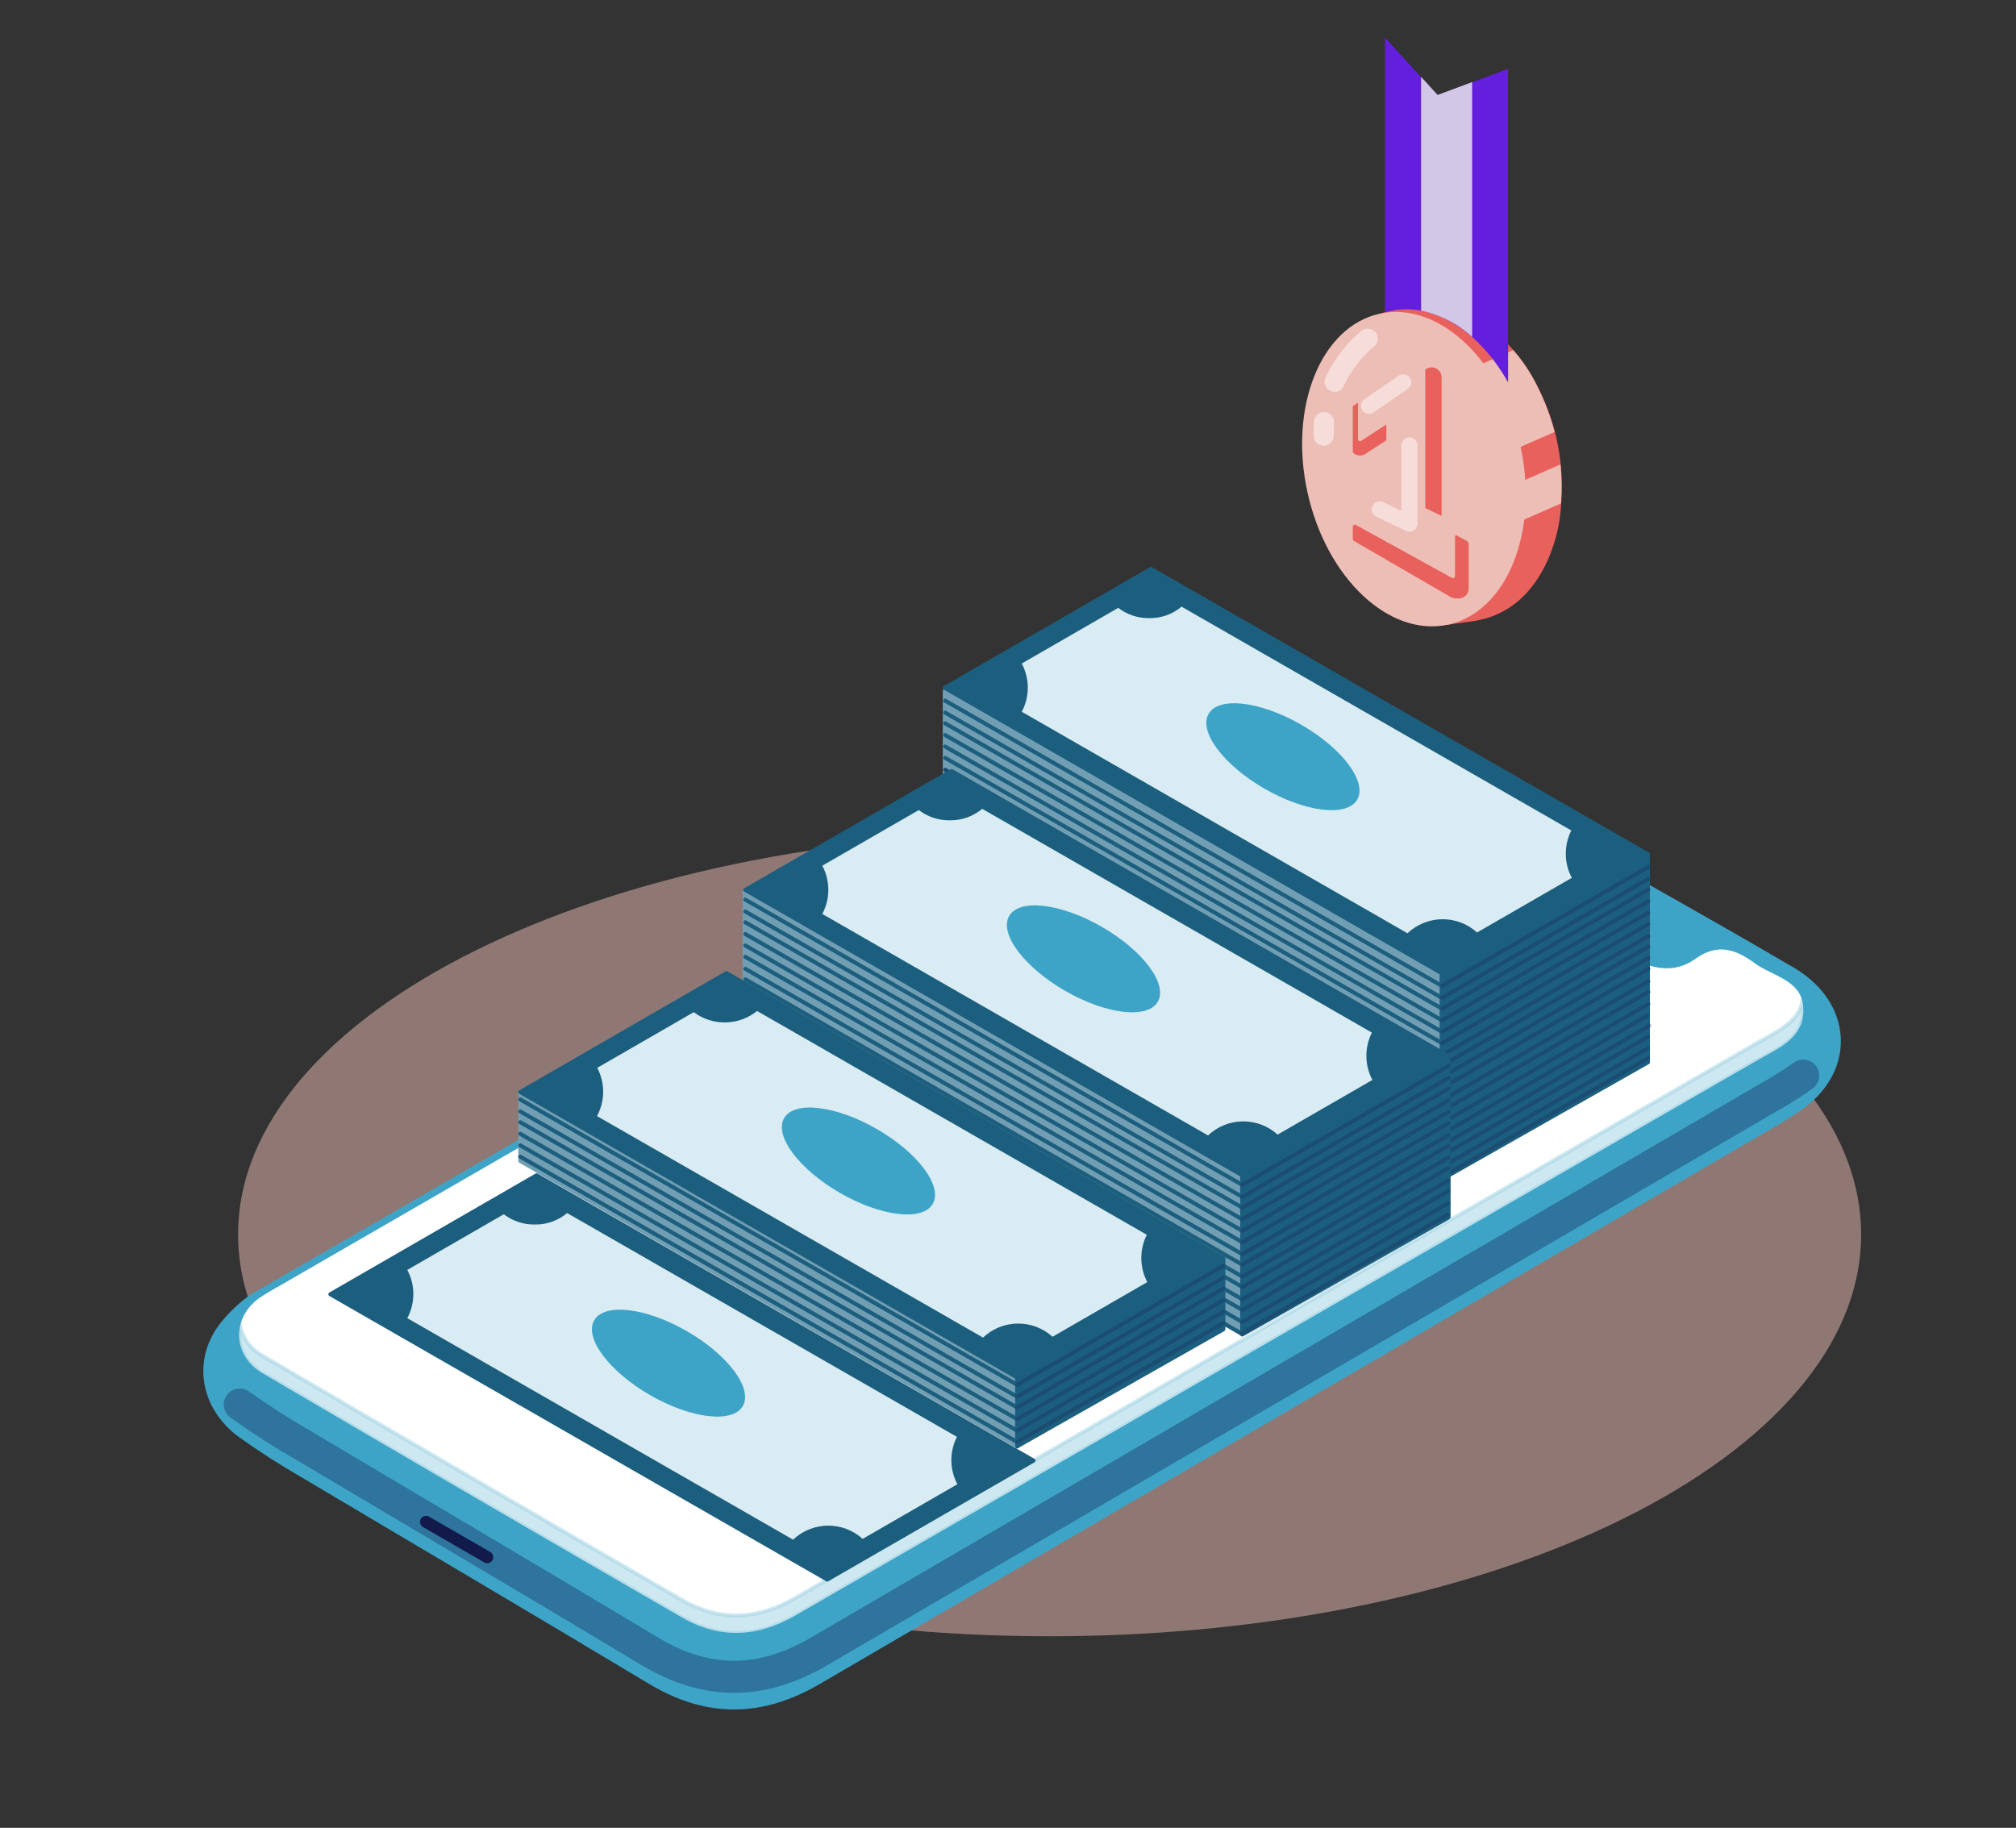 <svg width="268" height="243" viewBox="0 0 268 243" fill="none" xmlns="http://www.w3.org/2000/svg">
<rect x="0" y="0" width="268" height="243" fill="#333333" stroke="none"/>
<path opacity="0.5" d="M139.532 217.532C199.111 217.532 247.41 193.617 247.41 164.117C247.41 134.618 199.111 110.703 139.532 110.703C79.952 110.703 31.653 134.618 31.653 164.117C31.653 193.617 79.952 217.532 139.532 217.532Z" fill="#EDBEB6"/>
<path d="M164.139 96.873C165.041 96.348 166.013 95.955 167.026 95.707C173.038 94.243 179.184 95.234 185.441 98.931C192.194 102.92 199.115 106.588 205.938 110.442C216.766 116.553 227.618 122.583 238.342 128.886C245.958 133.347 246.506 142.018 239.701 147.062C238.215 148.122 236.669 149.096 235.071 149.978C193.008 174.528 150.947 199.075 108.888 223.621C101.448 227.977 94.147 228.286 86.339 223.586C71.061 214.402 55.696 205.381 40.383 196.261C37.459 194.587 34.622 192.767 31.881 190.808C26.726 186.989 25.793 180.54 29.712 175.822C30.791 174.51 32.038 173.345 33.42 172.358L164.139 96.873Z" fill="#3DA4C7" stroke="#3DA4C7" stroke-width="0.533" stroke-miterlimit="10"/>
<path d="M56.635 202.324L64.769 207.018" stroke="#121A4B" stroke-width="1.6" stroke-linecap="round" stroke-linejoin="round"/>
<path opacity="0.35" d="M239.707 142.996C238.22 144.056 236.674 145.029 235.077 145.912C193.01 170.454 150.947 194.997 108.888 219.543C101.448 223.899 94.147 224.208 86.339 219.508C71.061 210.324 55.696 201.303 40.383 192.183C37.459 190.509 34.622 188.689 31.881 186.73" stroke="#121A4B" stroke-width="4.266" stroke-linecap="round" stroke-linejoin="round"/>
<path d="M99.494 134.953L37.531 170.733C36.505 171.316 35.444 171.899 34.476 172.564C30.79 175.188 30.866 180.18 34.878 182.547C53.402 193.432 71.971 204.247 90.584 214.992C95.832 218.025 100.824 217.61 105.833 214.712C148.432 190.077 191.047 165.481 233.677 140.924C236.47 139.314 239.951 137.961 239.724 133.955C239.52 130.288 235.695 129.815 233.31 128.083C230.68 126.153 228.295 125.36 225.332 127.5C222.755 129.36 219.659 128.993 216.661 127.156C206.783 121.107 196.87 115.128 186.922 109.219C184.485 107.773 184.187 105.569 184.659 103.388C185.085 101.394 184.368 100.618 182.817 99.685C175.819 95.457 168.886 94.793 161.941 98.81C141.112 110.862 120.273 122.897 99.424 134.918L99.494 134.953Z" fill="white"/>
<g opacity="0.5">
<path opacity="0.5" d="M184.624 103.803C184.624 103.663 184.677 103.529 184.706 103.395C184.889 102.741 184.867 102.047 184.642 101.406C184.485 102.197 184.479 103.01 184.624 103.803V103.803Z" fill="#3DA4C7" stroke="#3DA4C7" stroke-width="0.533" stroke-miterlimit="10"/>
<path opacity="0.5" d="M233.677 138.599C191.066 163.191 148.451 187.789 105.833 212.393C100.824 215.309 95.814 215.705 90.584 212.673C71.986 201.901 53.417 191.086 34.878 180.228C34.136 179.818 33.489 179.255 32.978 178.578C32.468 177.901 32.106 177.124 31.916 176.298C31.408 178.601 32.376 181.085 34.872 182.555C53.396 193.44 71.965 204.255 90.578 215C95.826 218.032 100.818 217.618 105.827 214.72C148.43 190.085 191.047 165.489 233.677 140.931C236.47 139.322 239.951 137.969 239.724 133.963C239.708 133.694 239.669 133.427 239.607 133.164C239.001 136.004 236.103 137.217 233.677 138.599Z" fill="#3DA4C7" stroke="#3DA4C7" stroke-width="0.533" stroke-miterlimit="10"/>
</g>
<path d="M135.216 192.287L69.166 154.343V145.188L135.216 183.12V192.287Z" fill="#719EB3" stroke="#719EB3" stroke-width="0.533" stroke-linecap="round" stroke-linejoin="round"/>
<path d="M165.031 177.285L98.981 138.886V118.559L165.031 156.491V177.285Z" fill="#719EB3" stroke="#719EB3" stroke-width="0.533" stroke-linecap="round" stroke-linejoin="round"/>
<path d="M191.325 152.123L125.595 114.004V91.852L191.645 129.784L191.325 152.123Z" fill="#719EB3" stroke="#719EB3" stroke-width="0.533" stroke-linecap="round" stroke-linejoin="round"/>
<path d="M162.629 176.724L135.216 192.282V183.115L162.629 167.301V176.724Z" fill="#1C5E7E" stroke="#1C5E7E" stroke-width="0.533" stroke-linecap="round" stroke-linejoin="round"/>
<path d="M165.136 156.49V164.479V165.657V168.118V173.646V177.284L192.549 161.732V158.088V152.309V150.099V148.665V140.676L165.136 156.49Z" fill="#1C5E7E" stroke="#1C5E7E" stroke-width="0.533" stroke-linecap="round" stroke-linejoin="round"/>
<path d="M191.645 129.58V135.989V137.569V138.747V141.213V143.977V145.155V146.736V147.616V150.38V153.144V156.789L219.064 141.231V137.586V134.822V131.808V131.178V129.597V128.163V125.399V123.189V121.754V120.174V113.766L191.645 129.58Z" fill="#1C5E7E" stroke="#1C5E7E" stroke-width="0.533" stroke-linecap="round" stroke-linejoin="round"/>
<path d="M162.629 168.286L135.216 184.1L69.166 146.168" stroke="#1C5E7E" stroke-width="0.533" stroke-linecap="round" stroke-linejoin="round"/>
<path d="M162.629 169.88L135.216 185.688L69.166 147.762" stroke="#1C5E7E" stroke-width="0.533" stroke-linecap="round" stroke-linejoin="round"/>
<path d="M162.629 171.305L135.216 187.12L69.166 149.188" stroke="#1C5E7E" stroke-width="0.533" stroke-linecap="round" stroke-linejoin="round"/>
<path d="M162.629 172.86L135.216 188.674L69.166 150.742" stroke="#1C5E7E" stroke-width="0.533" stroke-linecap="round" stroke-linejoin="round"/>
<path d="M162.629 174.387L135.216 190.196L69.166 152.27" stroke="#1C5E7E" stroke-width="0.533" stroke-linecap="round" stroke-linejoin="round"/>
<path d="M162.629 175.891L135.216 191.706L69.166 153.773" stroke="#1C5E7E" stroke-width="0.533" stroke-linecap="round" stroke-linejoin="round"/>
<path d="M192.549 141.71L165.136 157.524L99.08 119.598" stroke="#1C5E7E" stroke-width="0.533" stroke-linecap="round" stroke-linejoin="round"/>
<path d="M192.549 143.302L165.136 159.116L99.08 121.184" stroke="#1C5E7E" stroke-width="0.533" stroke-linecap="round" stroke-linejoin="round"/>
<path d="M192.549 144.735L165.136 160.544L99.08 122.617" stroke="#1C5E7E" stroke-width="0.533" stroke-linecap="round" stroke-linejoin="round"/>
<path d="M192.549 146.29L165.136 162.104L99.08 124.172" stroke="#1C5E7E" stroke-width="0.533" stroke-linecap="round" stroke-linejoin="round"/>
<path d="M192.549 147.813L165.136 163.628L99.08 125.695" stroke="#1C5E7E" stroke-width="0.533" stroke-linecap="round" stroke-linejoin="round"/>
<path d="M192.549 149.321L165.136 165.135L99.08 127.203" stroke="#1C5E7E" stroke-width="0.533" stroke-linecap="round" stroke-linejoin="round"/>
<path d="M192.549 150.915L165.136 166.729L99.08 128.797" stroke="#1C5E7E" stroke-width="0.533" stroke-linecap="round" stroke-linejoin="round"/>
<path d="M192.549 152.313L165.136 168.122L99.08 130.195" stroke="#1C5E7E" stroke-width="0.533" stroke-linecap="round" stroke-linejoin="round"/>
<path d="M192.549 153.895L165.136 169.71L99.08 131.777" stroke="#1C5E7E" stroke-width="0.533" stroke-linecap="round" stroke-linejoin="round"/>
<path d="M192.549 155.278L165.136 171.087L99.08 133.16" stroke="#1C5E7E" stroke-width="0.533" stroke-linecap="round" stroke-linejoin="round"/>
<path d="M192.549 156.919L165.136 172.733L99.08 134.801" stroke="#1C5E7E" stroke-width="0.533" stroke-linecap="round" stroke-linejoin="round"/>
<path d="M192.549 158.333L165.136 174.147L99.08 136.215" stroke="#1C5E7E" stroke-width="0.533" stroke-linecap="round" stroke-linejoin="round"/>
<path d="M192.549 159.938L165.136 175.753L99.08 137.82" stroke="#1C5E7E" stroke-width="0.533" stroke-linecap="round" stroke-linejoin="round"/>
<path d="M192.45 161.477L165.031 177.286L98.981 139.359" stroke="#1C5E7E" stroke-width="0.533" stroke-linecap="round" stroke-linejoin="round"/>
<path d="M219.11 115.266L191.698 131.081L125.647 93.148" stroke="#1C5E7E" stroke-width="0.533" stroke-linecap="round" stroke-linejoin="round"/>
<path d="M219.11 116.86L191.698 132.674L125.647 94.742" stroke="#1C5E7E" stroke-width="0.533" stroke-linecap="round" stroke-linejoin="round"/>
<path d="M219.11 118.286L191.698 134.1L125.647 96.168" stroke="#1C5E7E" stroke-width="0.533" stroke-linecap="round" stroke-linejoin="round"/>
<path d="M219.11 119.841L191.698 135.655L125.647 97.723" stroke="#1C5E7E" stroke-width="0.533" stroke-linecap="round" stroke-linejoin="round"/>
<path d="M219.11 121.368L191.698 137.176L125.647 99.25" stroke="#1C5E7E" stroke-width="0.533" stroke-linecap="round" stroke-linejoin="round"/>
<path d="M219.11 122.87L191.698 138.684L125.647 100.758" stroke="#1C5E7E" stroke-width="0.533" stroke-linecap="round" stroke-linejoin="round"/>
<path d="M219.11 124.466L191.698 140.28L125.647 102.348" stroke="#1C5E7E" stroke-width="0.533" stroke-linecap="round" stroke-linejoin="round"/>
<path d="M219.11 125.864L191.698 141.678L125.647 103.746" stroke="#1C5E7E" stroke-width="0.533" stroke-linecap="round" stroke-linejoin="round"/>
<path d="M219.11 127.44L191.698 143.255L125.647 105.328" stroke="#1C5E7E" stroke-width="0.533" stroke-linecap="round" stroke-linejoin="round"/>
<path d="M219.11 128.829L191.698 144.643L125.647 106.711" stroke="#1C5E7E" stroke-width="0.533" stroke-linecap="round" stroke-linejoin="round"/>
<path d="M219.11 130.481L191.698 146.29L125.647 108.363" stroke="#1C5E7E" stroke-width="0.533" stroke-linecap="round" stroke-linejoin="round"/>
<path d="M219.11 131.891L191.698 147.706L125.647 109.773" stroke="#1C5E7E" stroke-width="0.533" stroke-linecap="round" stroke-linejoin="round"/>
<path d="M219.11 133.497L191.698 149.311L125.647 111.379" stroke="#1C5E7E" stroke-width="0.533" stroke-linecap="round" stroke-linejoin="round"/>
<path d="M219.011 135.028L191.599 150.842L125.542 112.91" stroke="#1C5E7E" stroke-width="0.533" stroke-linecap="round" stroke-linejoin="round"/>
<g opacity="0.5">
<path opacity="0.5" d="M219.11 115.258L191.698 131.072" stroke="#121A4B" stroke-width="0.533" stroke-linecap="round" stroke-linejoin="round"/>
<path opacity="0.5" d="M219.11 116.848L191.698 132.656" stroke="#121A4B" stroke-width="0.533" stroke-linecap="round" stroke-linejoin="round"/>
<path opacity="0.5" d="M219.11 118.277L191.698 134.092" stroke="#121A4B" stroke-width="0.533" stroke-linecap="round" stroke-linejoin="round"/>
<path opacity="0.5" d="M219.11 119.828L191.698 135.642" stroke="#121A4B" stroke-width="0.533" stroke-linecap="round" stroke-linejoin="round"/>
<path opacity="0.5" d="M219.11 121.359L191.698 137.168" stroke="#121A4B" stroke-width="0.533" stroke-linecap="round" stroke-linejoin="round"/>
<path opacity="0.5" d="M219.11 122.863L191.698 138.678" stroke="#121A4B" stroke-width="0.533" stroke-linecap="round" stroke-linejoin="round"/>
<path opacity="0.5" d="M219.11 124.454L191.698 140.268L125.647 102.336" stroke="#121A4B" stroke-width="0.533" stroke-linecap="round" stroke-linejoin="round"/>
<path opacity="0.5" d="M219.11 125.852L191.698 141.667L125.647 103.734" stroke="#121A4B" stroke-width="0.533" stroke-linecap="round" stroke-linejoin="round"/>
<path opacity="0.5" d="M219.11 128.824L191.698 144.639" stroke="#121A4B" stroke-width="0.533" stroke-linecap="round" stroke-linejoin="round"/>
<path opacity="0.5" d="M219.11 127.367L191.698 143.182" stroke="#121A4B" stroke-width="0.533" stroke-linecap="round" stroke-linejoin="round"/>
<path opacity="0.5" d="M219.11 130.461L191.698 146.275" stroke="#121A4B" stroke-width="0.533" stroke-linecap="round" stroke-linejoin="round"/>
<path opacity="0.5" d="M219.11 131.883L191.698 147.697" stroke="#121A4B" stroke-width="0.533" stroke-linecap="round" stroke-linejoin="round"/>
<path opacity="0.5" d="M219.11 133.492L191.698 149.301" stroke="#121A4B" stroke-width="0.533" stroke-linecap="round" stroke-linejoin="round"/>
<path opacity="0.5" d="M219.011 135.02L191.599 150.834" stroke="#121A4B" stroke-width="0.533" stroke-linecap="round" stroke-linejoin="round"/>
<path opacity="0.5" d="M219.279 136.355L191.867 152.17" stroke="#121A4B" stroke-width="0.533" stroke-linecap="round" stroke-linejoin="round"/>
<path opacity="0.5" d="M219.11 137.816L191.698 153.631" stroke="#121A4B" stroke-width="0.533" stroke-linecap="round" stroke-linejoin="round"/>
<path opacity="0.5" d="M219.064 139.355L191.645 155.17" stroke="#121A4B" stroke-width="0.533" stroke-linecap="round" stroke-linejoin="round"/>
<path opacity="0.5" d="M219.11 140.672L191.698 156.486" stroke="#121A4B" stroke-width="0.533" stroke-linecap="round" stroke-linejoin="round"/>
</g>
<path d="M165.136 156.617V164.606V165.79V168.25V173.773V177.417L192.549 161.859V158.221V152.436V150.232V148.792V140.809L165.136 156.617Z" fill="#1C5E7E" stroke="#1C5E7E" stroke-width="0.533" stroke-linecap="round" stroke-linejoin="round"/>
<g opacity="0.5">
<path opacity="0.5" d="M162.629 168.281L135.216 184.096" stroke="#121A4B" stroke-width="0.533" stroke-linecap="round" stroke-linejoin="round"/>
<path opacity="0.5" d="M162.629 169.875L135.216 185.684" stroke="#121A4B" stroke-width="0.533" stroke-linecap="round" stroke-linejoin="round"/>
<path opacity="0.5" d="M162.629 171.301L135.216 187.115" stroke="#121A4B" stroke-width="0.533" stroke-linecap="round" stroke-linejoin="round"/>
<path opacity="0.5" d="M162.629 172.855L135.216 188.67" stroke="#121A4B" stroke-width="0.533" stroke-linecap="round" stroke-linejoin="round"/>
<path opacity="0.5" d="M162.629 174.383L135.216 190.191" stroke="#121A4B" stroke-width="0.533" stroke-linecap="round" stroke-linejoin="round"/>
<path opacity="0.5" d="M162.629 175.887L135.216 191.701" stroke="#121A4B" stroke-width="0.533" stroke-linecap="round" stroke-linejoin="round"/>
</g>
<g opacity="0.5">
<path opacity="0.5" d="M192.549 141.715L165.136 157.529" stroke="#121A4B" stroke-width="0.533" stroke-linecap="round" stroke-linejoin="round"/>
<path opacity="0.5" d="M192.549 143.309L165.136 159.123" stroke="#121A4B" stroke-width="0.533" stroke-linecap="round" stroke-linejoin="round"/>
<path opacity="0.5" d="M192.549 144.746L165.136 160.555" stroke="#121A4B" stroke-width="0.533" stroke-linecap="round" stroke-linejoin="round"/>
<path opacity="0.5" d="M192.549 146.289L165.136 162.098" stroke="#121A4B" stroke-width="0.533" stroke-linecap="round" stroke-linejoin="round"/>
<path opacity="0.5" d="M192.549 147.816L165.136 163.631" stroke="#121A4B" stroke-width="0.533" stroke-linecap="round" stroke-linejoin="round"/>
<path opacity="0.5" d="M192.549 149.324L165.136 165.139" stroke="#121A4B" stroke-width="0.533" stroke-linecap="round" stroke-linejoin="round"/>
<path opacity="0.5" d="M192.549 150.914L165.136 166.728" stroke="#121A4B" stroke-width="0.533" stroke-linecap="round" stroke-linejoin="round"/>
<path opacity="0.5" d="M192.549 152.312L165.136 168.127" stroke="#121A4B" stroke-width="0.533" stroke-linecap="round" stroke-linejoin="round"/>
<path opacity="0.5" d="M192.549 153.895L165.136 169.709" stroke="#121A4B" stroke-width="0.533" stroke-linecap="round" stroke-linejoin="round"/>
<path opacity="0.5" d="M192.549 155.281L165.136 171.096" stroke="#121A4B" stroke-width="0.533" stroke-linecap="round" stroke-linejoin="round"/>
<path opacity="0.5" d="M192.549 156.93L165.136 172.744" stroke="#121A4B" stroke-width="0.533" stroke-linecap="round" stroke-linejoin="round"/>
<path opacity="0.5" d="M192.549 158.34L165.136 174.154" stroke="#121A4B" stroke-width="0.533" stroke-linecap="round" stroke-linejoin="round"/>
<path opacity="0.5" d="M192.549 159.945L165.136 175.76" stroke="#121A4B" stroke-width="0.533" stroke-linecap="round" stroke-linejoin="round"/>
<path opacity="0.5" d="M192.45 161.484L165.031 177.293" stroke="#121A4B" stroke-width="0.533" stroke-linecap="round" stroke-linejoin="round"/>
</g>
<path d="M137.386 194.176L109.967 209.991L43.916 172.064L71.329 156.25L137.386 194.176Z" fill="#1C5E7E" stroke="#1C5E7E" stroke-width="0.533" stroke-linecap="round" stroke-linejoin="round"/>
<path d="M52.471 175.65C53.332 174.666 53.803 173.401 53.795 172.093C53.821 170.77 53.36 169.484 52.5 168.478L67.16 160.023C67.669 160.555 68.284 160.975 68.965 161.257C69.645 161.539 70.377 161.677 71.114 161.661C71.89 161.682 72.662 161.53 73.373 161.217C74.084 160.903 74.716 160.435 75.225 159.848L128.872 190.642C128.035 191.665 127.605 192.961 127.665 194.281C127.68 195.547 128.148 196.765 128.983 197.716L114.457 206.095C113.932 205.433 113.262 204.901 112.498 204.538C111.735 204.176 110.899 203.994 110.054 204.006C109.209 204.017 108.378 204.223 107.625 204.607C106.872 204.99 106.217 205.541 105.71 206.218L52.471 175.65Z" fill="#D9ECF3"/>
<path d="M75.417 161.282L127.21 191.022C126.695 192.031 126.443 193.154 126.475 194.287C126.496 195.347 126.77 196.387 127.274 197.319L114.679 204.585C113.408 203.434 111.749 202.806 110.034 202.825C108.319 202.844 106.675 203.511 105.43 204.69L54.145 175.242C54.673 174.256 54.95 173.154 54.95 172.035C54.95 170.916 54.673 169.814 54.145 168.828L66.973 161.428C68.15 162.334 69.599 162.815 71.084 162.793C72.656 162.824 74.185 162.283 75.388 161.271L75.417 161.282ZM74.834 158.262C74.469 158.911 73.941 159.455 73.303 159.84C72.665 160.225 71.938 160.438 71.193 160.458C70.448 160.478 69.711 160.304 69.053 159.954C68.395 159.604 67.839 159.089 67.44 158.46L50.366 168.315C53.369 169.621 53.34 174.473 50.302 175.732L106.13 207.804C106.449 207.034 106.986 206.373 107.675 205.904C108.364 205.434 109.175 205.176 110.009 205.161C110.842 205.146 111.662 205.375 112.367 205.82C113.073 206.265 113.633 206.906 113.979 207.664L131.088 197.809C128.102 196.561 128.05 191.844 130.913 190.462L74.863 158.273L74.834 158.262Z" fill="#1C5E7E"/>
<path d="M98.75 186.921C100.103 184.574 96.776 180.121 91.319 176.975C85.862 173.828 80.341 173.179 78.988 175.525C77.635 177.871 80.962 182.324 86.419 185.471C91.876 188.618 97.397 189.267 98.75 186.921Z" fill="#3DA4C7"/>
<path d="M162.629 167.303L135.216 183.118L69.166 145.185L96.578 129.371L162.629 167.303Z" fill="#1C5E7E" stroke="#1C5E7E" stroke-width="0.533" stroke-linecap="round" stroke-linejoin="round"/>
<path d="M77.72 148.756C78.568 147.753 79.032 146.482 79.032 145.17C79.032 143.857 78.568 142.586 77.72 141.583L92.386 133.128C92.896 133.659 93.511 134.078 94.191 134.359C94.872 134.641 95.603 134.777 96.34 134.761C97.111 134.778 97.877 134.625 98.582 134.313C99.288 134 99.916 133.536 100.421 132.953L154.069 163.748C153.269 164.758 152.842 166.014 152.861 167.303C152.88 168.592 153.344 169.835 154.174 170.821L139.677 179.195C139.152 178.534 138.481 178.002 137.718 177.641C136.955 177.279 136.119 177.097 135.274 177.109C134.429 177.121 133.599 177.326 132.846 177.709C132.093 178.092 131.438 178.642 130.931 179.317L77.72 148.756Z" fill="#D9ECF3"/>
<path d="M100.666 134.417L152.454 164.156C151.962 165.135 151.712 166.216 151.723 167.31C151.734 168.405 152.007 169.481 152.518 170.448L139.922 177.714C138.651 176.566 136.993 175.939 135.279 175.96C133.566 175.98 131.923 176.646 130.68 177.825L79.365 148.377C79.897 147.393 80.178 146.293 80.183 145.174C80.188 144.055 79.917 142.952 79.394 141.963L92.223 134.563C93.443 135.474 94.933 135.954 96.456 135.927C97.979 135.899 99.45 135.366 100.637 134.411L100.666 134.417ZM100.054 131.402C99.688 132.051 99.16 132.593 98.522 132.977C97.884 133.361 97.157 133.573 96.413 133.593C95.669 133.613 94.932 133.44 94.274 133.091C93.617 132.742 93.061 132.228 92.66 131.601L75.65 141.461C78.653 142.762 78.624 147.619 75.586 148.873L131.414 180.945C131.733 180.174 132.269 179.514 132.958 179.044C133.647 178.575 134.458 178.317 135.292 178.303C136.126 178.289 136.945 178.518 137.65 178.964C138.354 179.409 138.913 180.051 139.258 180.811L156.343 170.956C153.357 169.708 153.305 164.99 156.168 163.603L100.141 131.408L100.054 131.402Z" fill="#1C5E7E"/>
<path d="M124 160.046C125.353 157.699 122.026 153.246 116.569 150.1C111.112 146.953 105.591 146.304 104.238 148.65C102.885 150.996 106.212 155.449 111.669 158.596C117.126 161.743 122.647 162.392 124 160.046Z" fill="#3DA4C7"/>
<path d="M192.549 140.432L165.136 156.247L99.08 118.314L126.499 102.5L192.549 140.432Z" fill="#1C5E7E" stroke="#1C5E7E" stroke-width="0.533" stroke-linecap="round" stroke-linejoin="round"/>
<path d="M107.64 121.875C108.484 120.871 108.946 119.603 108.946 118.292C108.946 116.981 108.484 115.712 107.64 114.708L122.329 106.253C122.861 106.787 123.496 107.208 124.195 107.489C124.894 107.771 125.643 107.907 126.396 107.891C127.15 107.875 127.892 107.706 128.578 107.394C129.264 107.082 129.88 106.635 130.388 106.078L184.036 136.873C183.199 137.896 182.77 139.192 182.829 140.512C182.844 141.776 183.309 142.994 184.141 143.946L169.598 152.32C169.073 151.657 168.403 151.123 167.64 150.76C166.876 150.397 166.039 150.215 165.194 150.227C164.349 150.238 163.517 150.444 162.764 150.829C162.011 151.213 161.356 151.765 160.851 152.442L107.64 121.875Z" fill="#D9ECF3"/>
<path d="M130.586 107.538L182.374 137.278C181.882 138.257 181.632 139.339 181.643 140.434C181.654 141.53 181.927 142.606 182.438 143.575L169.842 150.841C168.572 149.688 166.912 149.059 165.196 149.079C163.481 149.1 161.837 149.769 160.594 150.952L109.314 121.504C109.84 120.517 110.115 119.415 110.115 118.297C110.115 117.178 109.84 116.077 109.314 115.09L122.143 107.69C123.321 108.598 124.772 109.079 126.26 109.054C127.831 109.084 129.36 108.544 130.563 107.532L130.586 107.538ZM129.98 104.523C129.616 105.173 129.09 105.718 128.452 106.103C127.815 106.489 127.088 106.702 126.344 106.723C125.599 106.743 124.862 106.57 124.204 106.221C123.547 105.871 122.991 105.356 122.592 104.727L105.512 114.576C108.515 115.883 108.492 120.734 105.454 121.994L161.282 154.066C161.6 153.295 162.136 152.634 162.824 152.164C163.513 151.694 164.324 151.436 165.158 151.421C165.991 151.406 166.811 151.635 167.516 152.08C168.221 152.525 168.78 153.167 169.125 153.926L186.205 144.077C183.225 142.823 183.167 138.111 186.03 136.724L130.027 104.512L129.98 104.523Z" fill="#1C5E7E"/>
<path d="M153.917 133.171C155.27 130.824 151.943 126.371 146.486 123.225C141.029 120.078 135.508 119.429 134.155 121.775C132.802 124.121 136.129 128.574 141.586 131.721C147.043 134.868 152.564 135.517 153.917 133.171Z" fill="#3DA4C7"/>
<path d="M219.064 113.565L191.646 129.374L125.595 91.447L153.008 75.633L219.064 113.565Z" fill="#1C5E7E" stroke="#1C5E7E" stroke-width="0.533" stroke-linecap="round" stroke-linejoin="round"/>
<path d="M134.149 95.01C135.015 94.028 135.486 92.761 135.473 91.453C135.5 90.131 135.039 88.846 134.178 87.843L148.838 79.382C149.37 79.916 150.006 80.337 150.705 80.618C151.405 80.9 152.154 81.037 152.908 81.02C153.662 81.004 154.405 80.835 155.091 80.523C155.778 80.212 156.394 79.764 156.903 79.207L210.55 110.002C209.716 111.026 209.287 112.321 209.343 113.641C209.358 114.906 209.826 116.124 210.661 117.075L196.135 125.455C195.61 124.793 194.94 124.26 194.177 123.898C193.413 123.535 192.577 123.353 191.732 123.365C190.887 123.377 190.056 123.582 189.303 123.966C188.55 124.349 187.895 124.901 187.389 125.577L134.149 95.01Z" fill="#D9ECF3"/>
<path d="M157.095 80.665L208.888 110.405C208.374 111.414 208.121 112.537 208.154 113.67C208.174 114.73 208.448 115.77 208.953 116.702L196.357 123.968C195.086 122.817 193.427 122.188 191.712 122.208C189.998 122.227 188.353 122.893 187.109 124.073L135.829 94.625C136.355 93.638 136.631 92.537 136.631 91.418C136.631 90.299 136.355 89.198 135.829 88.211L148.657 80.811C149.834 81.717 151.283 82.198 152.768 82.175C154.34 82.207 155.869 81.666 157.072 80.653L157.095 80.665ZM156.518 77.644C156.154 78.294 155.628 78.839 154.99 79.224C154.353 79.61 153.626 79.823 152.882 79.844C152.137 79.865 151.4 79.692 150.742 79.342C150.085 78.992 149.529 78.478 149.13 77.849L132.05 87.698C135.053 89.004 135.024 93.855 131.986 95.115L187.814 127.187C188.133 126.416 188.67 125.756 189.359 125.286C190.048 124.817 190.859 124.559 191.693 124.544C192.526 124.529 193.346 124.758 194.052 125.203C194.757 125.647 195.317 126.288 195.663 127.047L212.743 117.192C209.757 115.944 209.705 111.227 212.568 109.845L156.541 77.685L156.518 77.644Z" fill="#1C5E7E"/>
<path d="M180.426 106.3C181.779 103.953 178.452 99.5 172.995 96.353C167.538 93.207 162.018 92.558 160.665 94.904C159.312 97.25 162.639 101.703 168.096 104.85C173.553 107.997 179.073 108.646 180.426 106.3Z" fill="#3DA4C7"/>
<path d="M191.692 82.755C192.182 82.755 191.855 83.174 192.334 83.087C193.5 82.871 195.535 82.685 196.695 82.428C200.445 81.6 203.016 79.326 204.859 76.218C206.383 73.537 207.286 70.547 207.501 67.471C208.033 61.831 206.915 56.159 204.282 51.144C202.712 47.974 200.368 45.252 197.465 43.23C195.443 41.711 192.996 40.863 190.468 40.805C188.053 40.834 185.803 40.805 183.441 41.726C183.314 41.806 183.198 41.902 183.097 42.012L183.942 42.134L183.738 41.983C182.992 42.822 182.24 43.662 181.499 44.502C179.449 46.842 178.094 49.707 177.586 52.776C176.07 61.22 177.738 69.045 183.073 76.014C185.517 79.204 188.654 81.571 193.022 82.428L192.264 82.72L191.68 82.953C191.692 83.064 191.64 82.667 191.692 82.755Z" fill="#E8615D"/>
<path d="M192.534 83.033C200.345 81.306 204.631 70.654 202.108 59.243C199.584 47.831 191.206 39.981 183.395 41.708C175.584 43.436 171.298 54.087 173.821 65.498C176.345 76.91 184.723 84.76 192.534 83.033Z" fill="#EDBEB6"/>
<path d="M207.436 61.742L194.275 67.521L196.194 71.9L207.5 66.932C207.634 65.204 207.613 63.467 207.436 61.742Z" fill="#EDBEB6"/>
<path d="M204.247 51.14C203.412 49.487 202.373 47.946 201.156 46.551L187.674 52.469L192.561 63.613L206.661 57.426C206.087 55.249 205.278 53.141 204.247 51.14V51.14Z" fill="#EDBEB6"/>
<path d="M184.805 41.358C190.59 40.081 196.678 44.058 200.48 50.834V9.158L191.103 12.656L184.111 5V41.533C184.35 41.469 184.572 41.41 184.805 41.358Z" fill="#641FDE"/>
<path d="M195.698 44.792V10.918L191.109 12.621L188.916 10.219V41.299C191.451 41.83 193.794 43.037 195.698 44.792V44.792Z" fill="#D2C7E7"/>
<path d="M187.36 59.203V69.594" stroke="#F6DDD9" stroke-width="2.666" stroke-linecap="round" stroke-linejoin="round"/>
<path d="M187.36 69.608L183.412 67.731" stroke="#F6DDD9" stroke-width="2.666" stroke-linecap="round" stroke-linejoin="round"/>
<path d="M180.794 54.422V59.203" stroke="#E8615D" stroke-width="2.666" stroke-miterlimit="10" stroke-linecap="round"/>
<path d="M190.31 50.168V68.665" stroke="#E8615D" stroke-width="2.666" stroke-miterlimit="10" stroke-linecap="round"/>
<path d="M180.794 70.848L193.529 78.224" stroke="#E8615D" stroke-width="2.666" stroke-miterlimit="10" stroke-linecap="round"/>
<path d="M193.908 72.477V78.232" stroke="#E8615D" stroke-width="2.666" stroke-miterlimit="10" stroke-linecap="round"/>
<path d="M180.794 59.207L184.514 56.816" stroke="#E8615D" stroke-width="2.666" stroke-miterlimit="10" stroke-linecap="round"/>
<path d="M193.156 76.597L178.059 68.282V62.375L193.156 69.606V76.597Z" fill="#EDBEB6" stroke="#EDBEB6" stroke-width="0.533" stroke-linecap="round" stroke-linejoin="round"/>
<path d="M198.847 73.739L192.543 70.269V67.797L198.847 70.817V73.739Z" fill="#EDBEB6" stroke="#EDBEB6" stroke-width="0.533" stroke-linecap="round" stroke-linejoin="round"/>
<path d="M189.202 47.98H184.56V71.894H189.202V47.98Z" fill="#EDBEB6" stroke="#EDBEB6" stroke-width="0.533" stroke-linecap="round" stroke-linejoin="round"/>
<path d="M186.881 54.427L180.793 58.392V51.762H186.881V54.427Z" fill="#EDBEB6" stroke="#EDBEB6" stroke-width="0.533" stroke-linecap="round" stroke-linejoin="round"/>
<path d="M184.56 50.591L178.467 54.562V47.926H184.56V50.591Z" fill="#EDBEB6" stroke="#EDBEB6" stroke-width="0.533" stroke-linecap="round" stroke-linejoin="round"/>
<path d="M179.569 51.25H178.059V73.281H179.569V51.25Z" fill="#EDBEB6" stroke="#EDBEB6" stroke-width="0.533" stroke-linecap="round" stroke-linejoin="round"/>
<path d="M176.012 56.102C175.959 56.706 175.942 57.314 175.959 57.921" stroke="#F6DDD9" stroke-width="2.666" stroke-linecap="round" stroke-linejoin="round"/>
<path d="M181.825 45.023C179.945 46.577 178.441 48.537 177.428 50.756" stroke="#F6DDD9" stroke-width="2.666" stroke-linecap="round" stroke-linejoin="round"/>
<path d="M187.359 59.207V69.598" stroke="#F6DDD9" stroke-width="2.133" stroke-linecap="round" stroke-linejoin="round"/>
<path d="M187.359 69.6L183.412 67.723" stroke="#F6DDD9" stroke-width="2.133" stroke-linecap="round" stroke-linejoin="round"/>
<path d="M181.994 53.938L186.543 50.824" stroke="#F6DDD9" stroke-width="2.133" stroke-linecap="round" stroke-linejoin="round"/>
</svg>
